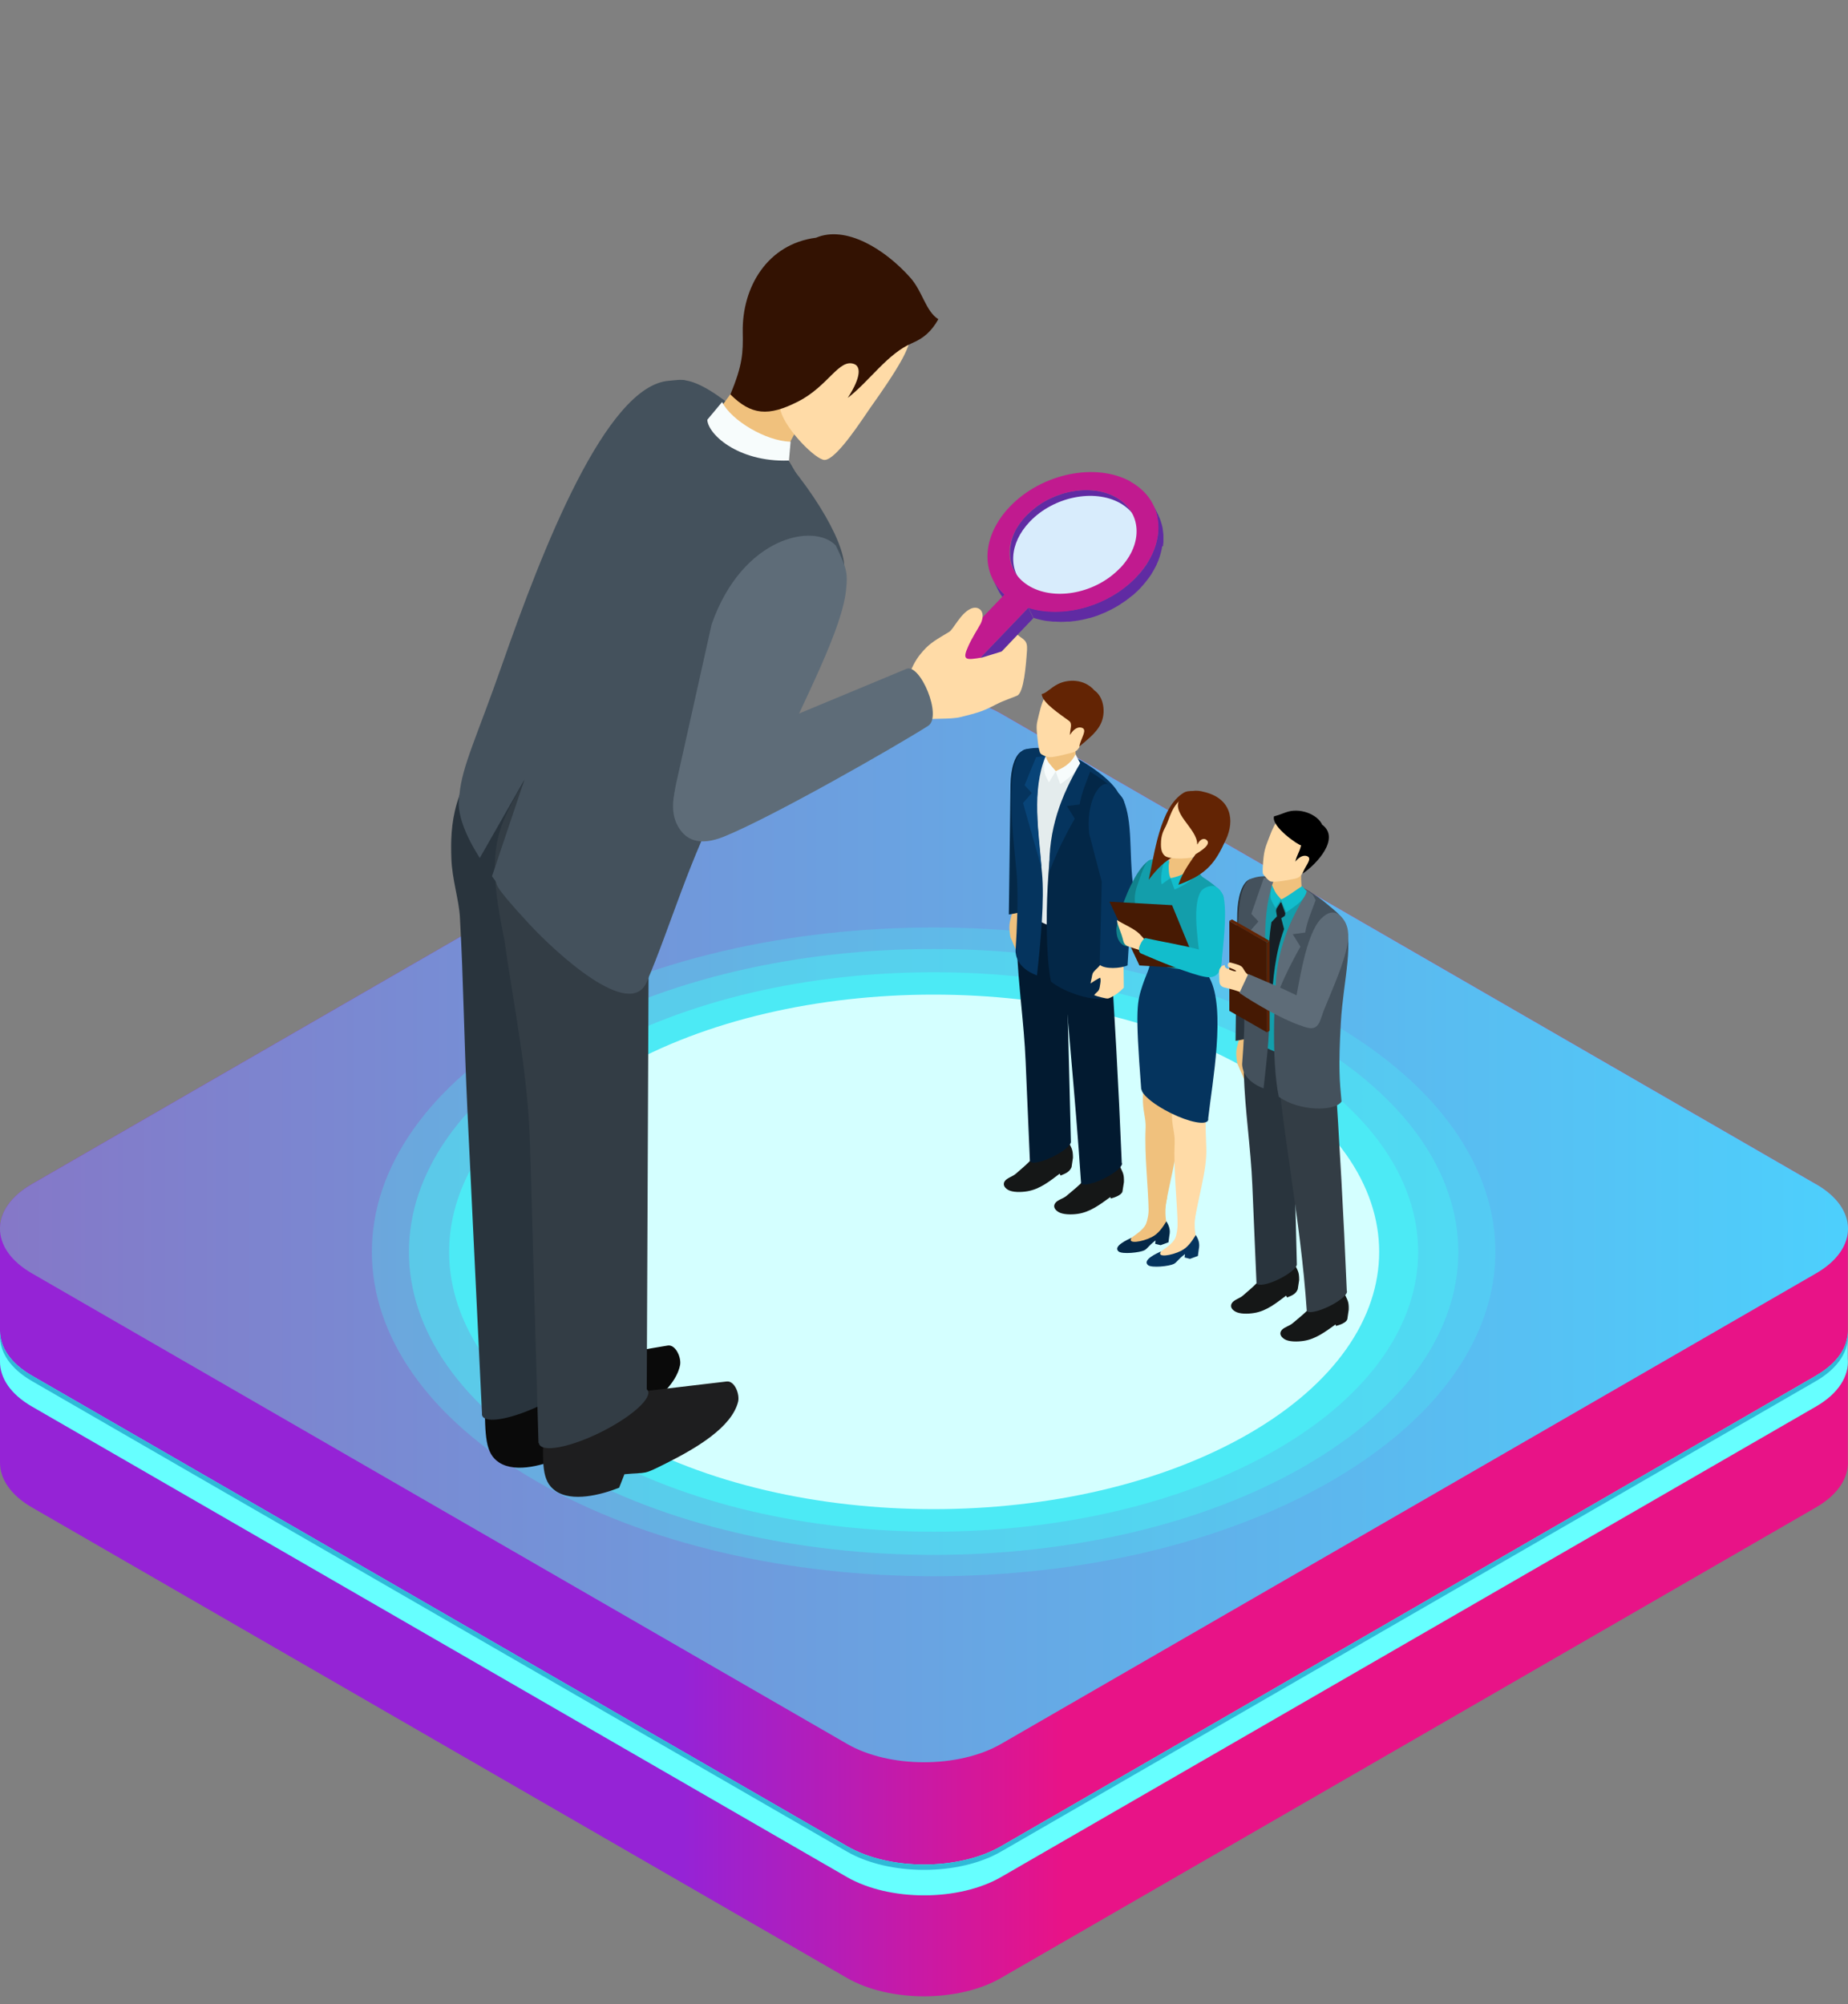<svg xmlns="http://www.w3.org/2000/svg" width="213" height="231" viewBox="0 0 213 231" fill="none"><rect x="0" y="0" width="213" height="231" fill="#808080" stroke="none"/><g clip-path="url(#clip0_406_7185)"><path d="M209.333 136.488L115.402 82.254C110.509 79.436 102.503 79.436 97.622 82.254L3.667 136.488C1.226 137.903 8.50222e-05 139.754 8.50222e-05 141.617V168.558C-0.012 170.432 1.203 172.307 3.667 173.733L97.61 227.968C102.503 230.798 110.509 230.798 115.39 227.968L209.322 173.733C211.927 172.224 213.142 170.22 212.977 168.227V141.617C212.988 139.754 211.774 137.891 209.322 136.488H209.333Z" fill="url(#paint0_linear_406_7185)"></path><path d="M209.333 136.488C214.226 139.306 214.226 143.928 209.333 146.758L115.402 200.992C110.509 203.822 102.503 203.822 97.622 200.992L3.667 146.758C-1.226 143.928 -1.226 139.306 3.667 136.488L97.61 82.254C102.503 79.436 110.509 79.436 115.39 82.254L209.322 136.488H209.333Z" fill="url(#paint1_linear_406_7185)"></path><path d="M209.333 158.547L115.402 212.781C110.509 215.611 102.503 215.611 97.622 212.781L3.667 158.547C1.214 157.132 8.50222e-05 155.269 8.50222e-05 153.406V156.931C-0.012 158.806 1.203 160.681 3.667 162.107L97.61 216.342C102.503 219.16 110.509 219.16 115.39 216.342L209.322 162.107C211.927 160.598 213.142 158.582 212.977 156.601V153.418C212.988 155.281 211.774 157.132 209.322 158.547H209.333Z" fill="#66FFFF"></path><path d="M209.333 158.547L115.402 212.781C110.509 215.611 102.503 215.611 97.622 212.781L3.667 158.547C1.214 157.132 8.50222e-05 155.269 8.50222e-05 153.406V153.996C-0.012 155.87 1.203 157.745 3.667 159.172L97.61 213.406C102.503 216.224 110.509 216.224 115.39 213.406L209.322 159.172C211.927 157.662 213.142 155.646 212.977 153.666V153.406C212.988 155.269 211.774 157.12 209.322 158.535L209.333 158.547Z" fill="#2FBAD7"></path><path opacity="0.3" d="M153.39 117.861C178.679 132.457 178.679 156.132 153.39 170.728C128.1 185.324 87.106 185.324 61.828 170.728C36.538 156.132 36.538 132.457 61.828 117.849C87.106 103.253 128.112 103.253 153.39 117.849V117.861Z" fill="#4CEAF5"></path><path opacity="0.5" d="M150.372 119.606C173.987 133.235 173.987 155.353 150.372 168.983C126.756 182.624 88.462 182.624 64.846 168.983C41.231 155.353 41.231 133.235 64.846 119.606C88.462 105.965 126.756 105.965 150.372 119.606Z" fill="#4CEAF5"></path><path d="M147.095 121.491C168.906 134.083 168.906 154.503 147.095 167.095C125.283 179.687 89.924 179.687 68.124 167.095C46.313 154.503 46.313 134.083 68.124 121.502C89.936 108.911 125.295 108.911 147.095 121.502V121.491Z" fill="#4CEAF5"></path><path d="M143.922 123.32C163.977 134.898 163.977 153.68 143.922 165.258C123.856 176.835 91.338 176.835 71.284 165.258C51.217 153.68 51.217 134.898 71.284 123.32C91.338 111.742 123.867 111.742 143.922 123.32Z" fill="#D4FFFF"></path><path fill-rule="evenodd" clip-rule="evenodd" d="M116.708 104.953C116.678 105.14 116.663 105.241 116.619 105.385C116.336 106.464 116.247 106.694 116.455 107.989L117.66 110.81L118.686 110.651L119.058 106.335C119.058 106.335 118.567 104.896 118.522 104.795C118.478 104.694 118.076 104.32 118.076 104.32L116.723 104.939L116.708 104.953Z" fill="#F0C17D"></path><path fill-rule="evenodd" clip-rule="evenodd" d="M117.794 86.566C116.947 87.013 116.5 88.624 116.471 90.437L116.277 105.401C117.244 105.272 118.598 104.912 119.46 104.567L121.245 88.566L117.794 86.581V86.566Z" fill="#042847"></path><path fill-rule="evenodd" clip-rule="evenodd" d="M124.174 87.431C127.119 89.072 129.276 91.115 129.068 92.194C128.116 92.726 124.502 92.05 121.572 90.41C118.627 88.77 117.02 87 117.972 86.467C118.567 86.165 121.229 85.791 124.174 87.431Z" fill="#05345E"></path><path fill-rule="evenodd" clip-rule="evenodd" d="M120.189 132.054C119.639 132.744 119.208 133.32 118.657 133.867C118.211 134.327 117.661 134.773 117.125 135.248C116.724 135.622 116.01 135.766 115.772 136.197C115.623 136.485 115.683 136.831 116.173 137.133C116.709 137.449 117.705 137.42 118.404 137.305C119.862 137.061 120.992 136.14 122.137 135.277L122.242 135.492C122.97 135.205 123.283 135.018 123.506 134.528L123.669 133.435C123.669 132.442 123.506 132.356 123.075 131.449L121.825 131.823L120.174 132.039L120.189 132.054Z" fill="#151717"></path><path fill-rule="evenodd" clip-rule="evenodd" d="M126.093 134.671C125.528 135.347 125.082 135.909 124.517 136.455C124.056 136.901 123.505 137.333 122.955 137.808C122.553 138.168 121.825 138.297 121.587 138.729C121.423 139.017 121.482 139.362 121.973 139.678C122.494 140.009 123.505 140.009 124.204 139.909C125.662 139.707 126.822 138.801 127.982 137.966C128.012 138.052 128.012 138.052 128.027 138.139C128.517 138.009 129.187 137.765 129.365 137.376L129.544 136.254C129.573 135.261 129.41 135.16 128.993 134.254L127.759 134.527L126.108 134.7L126.093 134.671Z" fill="#151717"></path><path fill-rule="evenodd" clip-rule="evenodd" d="M127.864 107.575C128.489 117.446 128.906 124.611 129.292 134.021C129.471 134.309 128.801 134.985 127.686 135.604C126.779 136.108 125.842 136.439 125.232 136.511C124.815 136.554 124.741 136.511 124.607 136.395C123.878 125.475 123.001 117.733 122.228 106.812L127.864 107.575Z" fill="#021A30"></path><path fill-rule="evenodd" clip-rule="evenodd" d="M117.646 104.944C117.498 106.383 117.17 107.807 117.215 109.246C117.364 113.606 118.033 117.937 118.212 122.297L118.702 133.721C118.702 133.808 118.732 133.88 118.821 133.937C119.223 134.167 120.562 133.779 121.796 133.088C122.837 132.513 123.477 131.894 123.432 131.577L122.926 111.347L122.629 106.239L120.457 105.664L117.646 104.93V104.944Z" fill="#021A30"></path><path fill-rule="evenodd" clip-rule="evenodd" d="M120.531 87.188C118.776 88.468 118.538 93.288 118.092 95.432L117.69 104.612C119.683 106.713 122.822 107.418 125.395 107.49L124.681 88.209L124.279 87.677L121.662 88.9L121.111 88.41L120.531 87.188Z" fill="#E4ECED"></path><path fill-rule="evenodd" clip-rule="evenodd" d="M124.069 84.883C123.906 86.149 123.936 86.811 124.084 88.077L121.898 88.955L120.634 88.71C120.574 87.89 120.53 87.099 120.44 86.278L124.055 84.883H124.069Z" fill="#F0C17D"></path><path fill-rule="evenodd" clip-rule="evenodd" d="M123.966 86.93C123.372 88.153 122.36 88.57 121.661 88.886L122.211 90.383C123.937 89.218 124.16 88.584 124.472 87.922L123.966 86.93Z" fill="#F7FCFC"></path><path fill-rule="evenodd" clip-rule="evenodd" d="M120.532 87.174C120.71 87.836 121.112 88.196 121.692 88.872C121.424 89.304 121.171 89.736 120.904 90.167C120.339 89.175 120.249 88.829 120.413 87.851L120.532 87.16V87.174Z" fill="#F7FCFC"></path><path fill-rule="evenodd" clip-rule="evenodd" d="M120.457 87.19C119.579 86.499 118.36 86.01 117.75 86.6C115.519 88.715 117.11 98.758 117.229 101.405C117.348 103.794 117.229 106.931 117.051 109.607C117.066 110.039 117.185 111.549 119.52 112.427C119.951 108.528 120.397 103.679 120.1 100.614C119.713 96.629 118.865 90.485 120.442 87.175L120.457 87.19Z" fill="#05345E"></path><path fill-rule="evenodd" clip-rule="evenodd" d="M128.621 114.094C128.234 116.123 123.251 114.828 121.14 113.144C120.277 109.159 120.559 98.065 121.883 93.936C122.538 91.892 123.177 90.497 124.575 88.54L124.635 88.41C124.709 88.583 124.545 87.892 124.679 88.079C125.021 88.583 125.884 89.072 126.687 89.619C127.922 90.453 129.201 91.547 129.483 92.209C130.286 94.065 128.1 108.756 128.606 114.094H128.621Z" fill="#032747"></path><path fill-rule="evenodd" clip-rule="evenodd" d="M124.546 87.898C122.3 91.683 120.798 95.611 120.961 100.445C121.779 98.316 122.746 96.33 123.876 94.359L122.969 92.906L124.442 92.719C124.665 91.323 125.185 90.229 125.661 88.92L124.546 87.913V87.898Z" fill="#05345E"></path><path fill-rule="evenodd" clip-rule="evenodd" d="M127.017 110.855C126.779 111.33 126.616 111.445 126.259 111.791C125.902 112.136 125.902 112.294 125.842 112.64C125.813 112.855 125.679 113.287 125.708 113.345C126.08 113.086 126.333 112.927 126.794 112.683C126.913 112.927 126.824 113.302 126.794 113.517C126.69 114.366 126.497 114.194 126.11 114.697C126.318 114.784 126.72 114.913 127.211 115.014C127.597 115.1 127.687 115.143 128.043 114.956C128.549 114.697 128.98 114.409 129.531 113.834L129.501 111.186L127.002 110.855H127.017Z" fill="#FFDBA7"></path><path fill-rule="evenodd" clip-rule="evenodd" d="M127.76 90.394C128.592 91.041 129.277 91.732 129.485 92.207C130.541 94.667 130.154 98.207 130.556 101.703L129.961 111.271C129.158 111.631 127.373 111.732 126.748 111.199L126.986 101.631L125.544 96.106C125.142 92.552 126.659 89.948 127.774 90.394H127.76Z" fill="#05345E"></path><path fill-rule="evenodd" clip-rule="evenodd" d="M120.502 87.141L119.416 87.27L118.093 90.508L118.925 91.4L117.914 92.551L120.056 100.105C119.729 95.831 118.881 91.227 120.517 87.141H120.502Z" fill="#084478"></path><path fill-rule="evenodd" clip-rule="evenodd" d="M119.74 82.385C119.487 83.536 119.383 83.377 119.606 85.363C119.665 85.953 119.799 86.701 119.933 86.845C120.111 87.046 120.617 87.234 120.9 87.262C121.465 87.32 122.789 86.931 123.265 86.831C124.306 86.6 124.321 86.327 124.782 85.305L125.659 83.895L126.135 80.787C124.41 79.78 122.878 79.018 121.911 79.118C120.944 79.219 120.245 80.14 119.74 82.385Z" fill="#FFDBA7"></path><path fill-rule="evenodd" clip-rule="evenodd" d="M126.106 79.55C127.177 80.269 127.4 81.881 127.043 82.989C126.641 84.269 125.511 85.089 124.395 86.053C124.559 85.161 125.213 84.327 124.871 83.981C124.678 83.794 123.979 83.622 123.325 84.715C123.31 84.082 123.667 83.42 123.22 83.089C122.328 82.413 120.097 81.003 120.067 79.996C120.573 79.924 121.108 79.248 121.971 78.83C123.146 78.255 124.961 78.255 126.106 79.535V79.55Z" fill="#632404"></path><path fill-rule="evenodd" clip-rule="evenodd" d="M132.771 99.073C131.522 99.274 129.96 102.512 129.261 104.742C128.874 105.98 128.413 107.433 128.934 107.634C130.748 108.368 131.552 105.721 131.953 104.843L133.827 100.771L132.771 99.059V99.073Z" fill="#11828C"></path><path fill-rule="evenodd" clip-rule="evenodd" d="M137.993 100.728C140.298 102.023 141.563 103.404 140.819 103.821C140.075 104.238 137.591 103.533 135.286 102.253C132.981 100.958 131.717 99.576 132.46 99.159C133.204 98.742 135.688 99.447 137.993 100.728Z" fill="#139EAB"></path><path fill-rule="evenodd" clip-rule="evenodd" d="M131.33 103.078C132.267 103.395 131.984 103.38 132.981 103.423L131.657 107.294C131.077 108.819 130.378 109.28 129.664 109.021C128.965 108.776 128.43 107.798 128.816 106.301L131.315 103.078H131.33Z" fill="#11828C"></path><path fill-rule="evenodd" clip-rule="evenodd" d="M132.803 112.643H132.327L132.401 116.844C132.267 119.276 131.821 124.067 131.732 126.484C131.687 128.038 132.089 128.815 132.044 129.967C131.896 133.262 132.342 136.485 132.401 139.88L133.948 141.319C134.677 136.197 135.807 133.405 135.688 130.47C135.48 125.578 135.688 125.65 136.239 122.6C137.071 117.894 136.476 121.233 136.313 119.362C136.194 117.938 135.911 116.11 134.707 112.484L132.803 112.643Z" fill="#F0C17D"></path><path fill-rule="evenodd" clip-rule="evenodd" d="M136.149 114.35H135.673L135.747 118.551C135.613 120.983 135.167 125.774 135.078 128.192C135.033 129.745 135.435 130.522 135.39 131.674C135.241 134.969 135.687 138.192 135.747 141.587L137.294 143.026C138.023 137.904 139.153 135.112 139.034 132.177C138.826 127.285 139.034 127.357 139.584 124.307C140.417 119.602 139.822 122.94 139.659 121.069C139.54 119.645 139.272 117.817 138.052 114.191L136.149 114.35Z" fill="#FFDBA7"></path><path fill-rule="evenodd" clip-rule="evenodd" d="M137.798 96.745C137.694 97.349 137.129 98.745 137.798 100.284L135.552 101.939L134.481 100.961C134.764 99.651 134.838 98.86 134.571 97.68L137.798 96.731V96.745Z" fill="#F0C17D"></path><path fill-rule="evenodd" clip-rule="evenodd" d="M137.782 99.851C138.318 100.944 138.913 101.534 139.894 102.095C141.724 103.146 140.43 106.369 139.552 108.513C139.047 109.736 138.972 110.671 138.972 111.405C138.972 111.909 138.957 112.311 139.21 112.772C142.81 119.592 134.466 124.858 132.443 119.966C131.863 118.57 130.926 116.355 131.997 113.103C132.369 111.98 132.562 111.175 132.517 110.642C132.473 110.167 132.324 109.578 131.893 108.441C131.268 107.606 131.045 106.685 131.075 105.952C131.075 105.765 131.104 105.578 131.149 105.376C130.688 104.081 130.658 103.175 131.149 101.865C131.432 101.103 131.937 99.319 132.502 99.146C133.514 98.815 134.376 99.621 134.674 99.693C134.6 99.808 134.525 99.923 134.451 100.038C134.51 100.024 134.57 100.009 134.614 99.98C134.57 100.311 134.644 101.045 135.09 101.39C136.429 100.944 136.845 100.786 137.768 99.837L137.782 99.851Z" fill="#139EAB"></path><path fill-rule="evenodd" clip-rule="evenodd" d="M138.974 111.399C138.974 111.903 139.197 112.305 139.435 112.766C141.324 116.349 139.703 124.881 139.257 128.895C139.287 129.068 139.242 129.212 139.078 129.298C138.424 129.672 136.252 129.054 134.23 127.917C132.653 127.039 131.627 126.104 131.567 125.557H131.538C130.809 116.118 131.062 115.485 131.701 113.528C132.073 112.406 132.668 111.255 132.623 110.723C133.412 111.399 137.279 112.262 138.959 111.399H138.974Z" fill="#05345E"></path><path fill-rule="evenodd" clip-rule="evenodd" d="M137.667 99.609C137.146 100.674 135.525 101.106 134.9 101.221L135.376 102.53C136.878 101.883 137.845 101.077 138.113 100.487L137.667 99.609Z" fill="#12BDCC"></path><path fill-rule="evenodd" clip-rule="evenodd" d="M132.403 138.917C132.448 139.867 132.224 140.759 132.091 141.061C131.778 141.809 130.663 142.443 130.068 142.917L129.904 143.45L130.648 143.594L131.6 143.666C132.12 143.335 132.641 142.889 132.983 142.658C134.336 141.795 134.768 141.781 134.47 140.961C134.351 140.644 134.188 139.335 134.545 137.91L132.388 138.917H132.403Z" fill="#F0C17D"></path><path fill-rule="evenodd" clip-rule="evenodd" d="M130.408 142.698C129.918 143.403 131.643 143.158 132.758 142.582C133.532 142.194 133.993 141.475 134.439 140.77C134.722 141.244 134.93 141.719 134.781 142.41L134.677 143.187L133.77 143.518L133.145 143.359L133.19 142.971C132.327 143.618 132.268 143.921 131.896 144.108C131.39 144.367 129.338 144.597 128.921 144.237C128.237 143.633 129.992 142.87 130.408 142.669V142.698Z" fill="#042847"></path><path fill-rule="evenodd" clip-rule="evenodd" d="M135.733 140.52C135.778 141.47 135.614 142.348 135.48 142.65C135.183 143.398 134.052 144.031 133.458 144.506L133.294 145.038L134.038 145.182L134.989 145.254C135.51 144.923 136.031 144.477 136.373 144.247C137.726 143.384 138.157 143.369 137.86 142.549C137.741 142.233 137.548 140.909 137.89 139.484L135.718 140.52H135.733Z" fill="#FFDBA7"></path><path fill-rule="evenodd" clip-rule="evenodd" d="M133.799 144.272C133.308 144.977 135.034 144.732 136.149 144.157C136.922 143.768 137.384 143.049 137.83 142.344C138.112 142.819 138.321 143.293 138.172 143.984L138.068 144.761L137.16 145.092L136.536 144.934L136.58 144.545C135.718 145.193 135.658 145.495 135.286 145.682C134.781 145.941 132.728 146.171 132.312 145.811C131.628 145.207 133.368 144.444 133.799 144.243V144.272Z" fill="#05345E"></path><path fill-rule="evenodd" clip-rule="evenodd" d="M138.35 102.858C137.309 104.786 138.276 109.318 138.395 111.577C139.317 111.879 140.626 112.599 140.759 111.203C140.997 108.829 141.384 105.764 141.101 103.764C140.982 102.858 140.402 102.124 139.718 102.109C139.213 102.109 138.573 102.426 138.35 102.843V102.858Z" fill="#12BDCC"></path><path fill-rule="evenodd" clip-rule="evenodd" d="M135.092 104.329L127.879 103.926L131.329 111.278L138.112 111.681L135.092 104.329Z" fill="#471A03"></path><path fill-rule="evenodd" clip-rule="evenodd" d="M132.074 108.425C131.643 108.008 131.405 107.648 131.033 107.375C130.393 106.9 129.62 106.569 128.728 106.051C128.891 106.928 129.218 107.389 129.456 108.396C129.62 109.101 130.036 109.058 130.988 109.389L131.866 109.691L132.059 108.425H132.074Z" fill="#FFDBA7"></path><path fill-rule="evenodd" clip-rule="evenodd" d="M132.012 108.121C134.079 108.582 136.399 108.941 138.303 109.474C139.136 109.704 139.939 110.049 140.817 110.351C140.802 112.15 140.192 112.812 138.928 112.596C137.336 112.337 133.44 110.74 131.536 109.905C130.837 109.603 131.729 108.135 132.012 108.121Z" fill="#12BDCC"></path><path fill-rule="evenodd" clip-rule="evenodd" d="M134.75 99.231C134.661 99.777 134.691 100.799 134.899 101.202L133.902 101.921C133.694 101.274 133.991 99.892 134.17 99.231H134.735H134.75Z" fill="#12BDCC"></path><path fill-rule="evenodd" clip-rule="evenodd" d="M139.166 91.707C137.976 91.16 137.024 91.002 136.399 91.391C133.648 93.088 133.053 98.556 132.398 101.405C134.615 98.455 135.626 98.873 137.426 97.376C137.931 96.959 138.511 96.412 139.27 95.865L139.151 91.693L139.166 91.707Z" fill="#632404"></path><path fill-rule="evenodd" clip-rule="evenodd" d="M136.741 91.648C134.896 92.871 134.941 94.21 134.227 95.505C133.855 96.195 133.811 96.857 133.811 97.332C133.811 98.023 133.974 98.425 134.301 98.67C134.911 99.145 138.287 99.044 138.882 98.21L141.173 94.987L136.741 91.648Z" fill="#FFDBA7"></path><path fill-rule="evenodd" clip-rule="evenodd" d="M138.019 97.317C138.406 96.554 138.867 96.655 139.03 96.784C139.729 97.288 138.391 98.094 137.796 98.468C137.32 99.187 136.338 100.41 135.818 101.979C139.268 100.741 140.161 99.231 141.306 96.756C142.332 94.554 141.93 91.979 138.703 91.259C138.004 91.058 136.933 91.015 136.175 91.849C134.613 93.576 138.019 95.432 137.989 97.317H138.019Z" fill="#632404"></path><path fill-rule="evenodd" clip-rule="evenodd" d="M130.554 59.302C130.167 58.511 129.513 57.82 128.606 57.302C128.427 57.201 128.249 57.115 128.07 57.043C128.011 57.014 127.951 57 127.892 56.971C127.758 56.913 127.639 56.87 127.505 56.827C127.431 56.798 127.371 56.784 127.297 56.77C127.163 56.726 127.044 56.697 126.91 56.669C126.836 56.654 126.776 56.64 126.702 56.626C126.553 56.597 126.39 56.568 126.241 56.554C126.196 56.554 126.152 56.539 126.092 56.539C125.884 56.511 125.676 56.496 125.468 56.496C125.408 56.496 125.364 56.496 125.319 56.496C125.155 56.496 124.992 56.496 124.828 56.496C124.754 56.496 124.679 56.496 124.605 56.511C124.531 56.511 124.441 56.511 124.367 56.525C124.293 56.525 124.218 56.539 124.144 56.554C124.084 56.554 124.04 56.554 123.98 56.568C123.787 56.597 123.594 56.626 123.385 56.669C123.385 56.669 123.385 56.669 123.371 56.669C123.118 56.726 122.88 56.784 122.627 56.856C122.508 56.885 122.404 56.928 122.285 56.971C122.166 57.014 122.062 57.043 121.943 57.086C121.734 57.158 121.511 57.244 121.303 57.345C121.273 57.359 121.244 57.374 121.199 57.388C121.035 57.46 120.872 57.547 120.708 57.618C120.708 57.618 120.679 57.633 120.664 57.647C120.589 57.69 120.53 57.733 120.455 57.762C120.351 57.82 120.232 57.877 120.128 57.949C120.113 57.949 120.084 57.978 120.069 57.992C119.979 58.05 119.89 58.108 119.816 58.165C119.727 58.223 119.652 58.28 119.563 58.338C119.533 58.352 119.518 58.381 119.489 58.395C119.385 58.467 119.28 58.554 119.176 58.64C119.102 58.697 119.028 58.741 118.968 58.798C118.953 58.813 118.923 58.841 118.909 58.856C118.745 59 118.596 59.144 118.448 59.288C118.403 59.331 118.373 59.359 118.329 59.388C118.329 59.388 118.299 59.417 118.284 59.431C118.15 59.561 118.031 59.705 117.912 59.849C117.867 59.892 117.838 59.935 117.808 59.992C117.734 60.093 117.659 60.18 117.585 60.28C117.585 60.295 117.555 60.324 117.54 60.338C117.525 60.367 117.511 60.395 117.481 60.424C117.406 60.539 117.332 60.64 117.258 60.755C117.228 60.798 117.198 60.856 117.168 60.899C117.079 61.043 117.005 61.187 116.945 61.331C116.945 61.331 116.945 61.359 116.93 61.374C116.856 61.532 116.797 61.69 116.737 61.849C116.722 61.892 116.707 61.935 116.693 61.992C116.648 62.108 116.618 62.223 116.588 62.338C116.588 62.367 116.574 62.395 116.559 62.424C116.559 62.453 116.559 62.467 116.559 62.496C116.529 62.626 116.499 62.755 116.484 62.885C116.484 62.913 116.484 62.942 116.469 62.971C116.44 63.129 116.425 63.288 116.425 63.446V63.475C116.425 63.547 116.425 63.618 116.425 63.676C116.425 63.719 116.425 63.762 116.425 63.806C116.425 63.921 116.425 64.05 116.44 64.165C116.44 64.28 116.469 64.395 116.484 64.51C116.484 64.539 116.484 64.582 116.499 64.611C116.499 64.654 116.514 64.698 116.529 64.741C116.529 64.755 116.529 64.784 116.544 64.798C116.574 64.942 116.618 65.072 116.663 65.201C116.663 65.201 116.663 65.23 116.663 65.244C116.707 65.359 116.767 65.489 116.812 65.604L117.406 66.813C117.347 66.698 117.302 66.568 117.258 66.453C117.258 66.439 117.258 66.424 117.243 66.395C117.198 66.266 117.154 66.122 117.124 65.993C117.109 65.921 117.094 65.863 117.079 65.791C117.079 65.762 117.079 65.719 117.064 65.69C117.049 65.575 117.02 65.46 117.02 65.345C117.02 65.23 117.005 65.115 117.005 64.985C117.005 64.942 117.005 64.899 117.005 64.856C117.005 64.769 117.005 64.698 117.005 64.611C117.005 64.453 117.035 64.295 117.049 64.136C117.049 64.108 117.049 64.079 117.064 64.05C117.079 63.921 117.109 63.791 117.139 63.662C117.139 63.604 117.168 63.561 117.183 63.503C117.213 63.388 117.258 63.273 117.287 63.158C117.302 63.115 117.317 63.072 117.332 63.014C117.392 62.856 117.451 62.698 117.525 62.539C117.525 62.539 117.525 62.511 117.54 62.496C117.615 62.352 117.689 62.208 117.763 62.065C117.793 62.021 117.823 61.964 117.853 61.921C117.927 61.806 117.986 61.705 118.076 61.59C118.105 61.532 118.15 61.489 118.18 61.446C118.254 61.345 118.329 61.259 118.403 61.158C118.433 61.115 118.477 61.072 118.507 61.014C118.626 60.87 118.745 60.741 118.879 60.597C118.923 60.554 118.983 60.496 119.028 60.453C119.176 60.309 119.325 60.165 119.489 60.021C119.578 59.949 119.667 59.877 119.756 59.806C119.86 59.719 119.95 59.647 120.069 59.561C120.173 59.489 120.292 59.403 120.396 59.331C120.485 59.273 120.56 59.215 120.649 59.158C120.783 59.072 120.916 59 121.05 58.928C121.125 58.885 121.184 58.841 121.259 58.813C121.437 58.726 121.601 58.64 121.779 58.554C121.809 58.539 121.839 58.525 121.883 58.511C122.106 58.41 122.315 58.323 122.538 58.252C122.657 58.208 122.761 58.18 122.88 58.136C122.999 58.093 123.118 58.05 123.237 58.021C123.49 57.949 123.727 57.892 123.98 57.834C124.189 57.791 124.397 57.762 124.59 57.733C124.65 57.733 124.694 57.733 124.754 57.719C124.902 57.705 125.066 57.69 125.215 57.676C125.289 57.676 125.363 57.676 125.438 57.676C125.601 57.676 125.765 57.676 125.929 57.676C125.973 57.676 126.033 57.676 126.077 57.676C126.286 57.676 126.494 57.69 126.702 57.719C126.747 57.719 126.791 57.719 126.851 57.733C127.014 57.748 127.163 57.777 127.312 57.806C127.386 57.806 127.446 57.834 127.52 57.849C127.654 57.877 127.788 57.906 127.907 57.949C127.981 57.964 128.041 57.992 128.115 58.007C128.249 58.05 128.383 58.093 128.502 58.151C128.561 58.18 128.621 58.194 128.68 58.223C128.859 58.309 129.037 58.381 129.216 58.482C130.123 58.985 130.777 59.676 131.164 60.482L130.569 59.288L130.554 59.302Z" fill="#602BA3"></path><path fill-rule="evenodd" clip-rule="evenodd" d="M129.082 57.975C126.078 56.306 121.438 57.255 118.701 60.118C116.277 62.651 116.172 65.802 118.24 67.672L120.277 68.809C123.222 69.759 127.134 68.709 129.558 66.191C132.295 63.327 132.087 59.658 129.082 57.975Z" fill="#D8ECFC"></path><path fill-rule="evenodd" clip-rule="evenodd" d="M116.367 69.719L115.772 68.525C115.623 68.396 115.489 68.252 115.355 68.108C114.968 67.676 114.641 67.216 114.403 66.727L114.998 67.921C115.236 68.41 115.563 68.885 115.95 69.302C116.084 69.446 116.218 69.576 116.367 69.719Z" fill="#602BA3"></path><path fill-rule="evenodd" clip-rule="evenodd" d="M134.05 62.968C134.05 62.968 134.05 62.911 134.05 62.882C134.065 62.738 134.08 62.609 134.095 62.479C134.095 62.45 134.095 62.407 134.095 62.379C134.095 62.35 134.095 62.335 134.095 62.306C134.095 62.22 134.095 62.12 134.095 62.033C134.095 61.976 134.095 61.918 134.095 61.861C134.095 61.702 134.095 61.53 134.065 61.371C134.05 61.213 134.02 61.055 134.005 60.897C134.005 60.853 133.99 60.81 133.976 60.753C133.976 60.695 133.946 60.638 133.931 60.566C133.931 60.508 133.901 60.465 133.886 60.407C133.886 60.364 133.871 60.335 133.857 60.292C133.812 60.148 133.767 60.019 133.723 59.875C133.663 59.717 133.589 59.544 133.514 59.386L132.92 58.191C132.994 58.35 133.068 58.508 133.128 58.681C133.187 58.825 133.232 58.968 133.262 59.112C133.262 59.155 133.277 59.184 133.291 59.227C133.321 59.343 133.351 59.458 133.366 59.558C133.366 59.602 133.381 59.645 133.396 59.702C133.425 59.861 133.44 60.004 133.455 60.163C133.47 60.335 133.485 60.494 133.485 60.652C133.485 60.709 133.485 60.767 133.485 60.81C133.485 60.925 133.485 61.04 133.485 61.156C133.485 61.184 133.485 61.227 133.485 61.256C133.485 61.386 133.455 61.53 133.44 61.659C133.44 61.688 133.44 61.717 133.44 61.745C133.41 61.904 133.381 62.062 133.351 62.22C133.351 62.249 133.336 62.292 133.321 62.335C133.291 62.479 133.247 62.623 133.202 62.767C133.202 62.796 133.202 62.81 133.187 62.839C133.143 62.997 133.083 63.156 133.024 63.314C133.024 63.357 132.994 63.386 132.979 63.429C132.92 63.587 132.86 63.731 132.786 63.875C132.786 63.875 132.786 63.904 132.771 63.904C132.696 64.062 132.607 64.22 132.533 64.379C132.518 64.422 132.488 64.45 132.473 64.494C132.384 64.652 132.295 64.81 132.191 64.968C132.191 64.968 132.191 64.968 132.191 64.983C132.102 65.112 132.012 65.256 131.908 65.386C131.819 65.515 131.715 65.645 131.611 65.774C131.566 65.832 131.522 65.904 131.462 65.961C131.298 66.148 131.135 66.335 130.956 66.522C130.778 66.71 130.584 66.897 130.376 67.084C130.332 67.127 130.287 67.17 130.242 67.213C130.123 67.314 130.004 67.415 129.871 67.515C129.722 67.63 129.573 67.76 129.41 67.875C129.305 67.947 129.201 68.033 129.097 68.105C128.963 68.206 128.829 68.292 128.681 68.379C128.562 68.451 128.443 68.522 128.324 68.594C128.19 68.681 128.056 68.753 127.922 68.825C127.803 68.897 127.669 68.969 127.55 69.026C127.417 69.098 127.268 69.156 127.134 69.228C127 69.285 126.881 69.343 126.747 69.4C126.599 69.472 126.435 69.53 126.286 69.587C126.152 69.645 126.004 69.702 125.87 69.746C125.825 69.76 125.781 69.774 125.736 69.789C125.498 69.875 125.26 69.947 125.022 70.019C124.977 70.019 124.933 70.048 124.888 70.048C124.665 70.105 124.457 70.163 124.234 70.206C124.189 70.206 124.144 70.22 124.1 70.235C123.847 70.292 123.594 70.335 123.341 70.364C123.297 70.364 123.237 70.364 123.193 70.379C122.984 70.407 122.776 70.436 122.568 70.451C122.508 70.451 122.449 70.451 122.389 70.451C122.151 70.465 121.928 70.479 121.705 70.479C121.69 70.479 121.676 70.479 121.661 70.479C121.423 70.479 121.185 70.479 120.932 70.451C120.872 70.451 120.813 70.451 120.753 70.451C120.515 70.436 120.292 70.407 120.069 70.379C120.069 70.379 120.054 70.379 120.039 70.379C119.802 70.35 119.578 70.307 119.355 70.249C119.296 70.249 119.236 70.22 119.192 70.206C118.969 70.148 118.746 70.091 118.522 70.019L119.117 71.213C119.34 71.285 119.564 71.343 119.787 71.4C119.846 71.4 119.906 71.429 119.95 71.443C120.173 71.487 120.411 71.544 120.634 71.573C120.634 71.573 120.649 71.573 120.664 71.573C120.887 71.602 121.125 71.63 121.348 71.645C121.408 71.645 121.467 71.645 121.527 71.645C121.765 71.645 122.003 71.674 122.241 71.674C122.256 71.674 122.27 71.674 122.285 71.674C122.508 71.674 122.746 71.674 122.969 71.645C123.029 71.645 123.088 71.645 123.148 71.645C123.207 71.645 123.252 71.645 123.312 71.645C123.46 71.63 123.624 71.602 123.773 71.587C123.817 71.587 123.877 71.587 123.921 71.573C124.159 71.544 124.382 71.501 124.606 71.458C124.635 71.458 124.65 71.458 124.68 71.443C124.725 71.443 124.769 71.429 124.814 71.415C125.037 71.371 125.245 71.314 125.468 71.256C125.513 71.256 125.557 71.228 125.602 71.228C125.632 71.228 125.647 71.228 125.676 71.213C125.899 71.156 126.108 71.084 126.316 71.012C126.361 70.997 126.405 70.983 126.45 70.969C126.494 70.954 126.554 70.94 126.599 70.911C126.688 70.882 126.777 70.839 126.866 70.796C127.015 70.738 127.179 70.681 127.327 70.609C127.372 70.594 127.417 70.58 127.446 70.566C127.536 70.522 127.61 70.479 127.699 70.436C127.833 70.364 127.982 70.307 128.116 70.235C128.16 70.206 128.205 70.192 128.249 70.163C128.324 70.12 128.413 70.076 128.487 70.033C128.621 69.961 128.755 69.889 128.889 69.803C128.934 69.774 128.978 69.746 129.023 69.717C129.097 69.674 129.157 69.616 129.231 69.573C129.365 69.487 129.514 69.4 129.648 69.299C129.692 69.271 129.752 69.228 129.796 69.199C129.856 69.156 129.9 69.112 129.96 69.069C130.109 68.954 130.272 68.839 130.421 68.71C130.48 68.666 130.54 68.623 130.599 68.58C130.659 68.522 130.733 68.465 130.793 68.407C130.837 68.364 130.882 68.321 130.927 68.278C131.105 68.12 131.284 67.947 131.447 67.774C131.462 67.76 131.477 67.745 131.492 67.717C131.67 67.53 131.834 67.343 131.983 67.156C132.027 67.098 132.087 67.026 132.131 66.969C132.235 66.839 132.34 66.71 132.429 66.58C132.444 66.551 132.473 66.522 132.488 66.494C132.563 66.393 132.637 66.278 132.711 66.177C132.711 66.177 132.711 66.177 132.711 66.163C132.815 66.004 132.905 65.846 132.994 65.688C133.009 65.645 133.039 65.616 133.053 65.573C133.143 65.415 133.217 65.256 133.306 65.098V65.069C133.381 64.925 133.44 64.767 133.5 64.623C133.5 64.58 133.529 64.551 133.544 64.508C133.604 64.35 133.663 64.192 133.708 64.033C133.708 64.004 133.708 63.99 133.723 63.961C133.752 63.875 133.782 63.789 133.797 63.702C133.812 63.645 133.827 63.587 133.842 63.53C133.842 63.486 133.857 63.458 133.871 63.414C133.901 63.256 133.931 63.098 133.961 62.94L134.05 62.968Z" fill="#602BA3"></path><path fill-rule="evenodd" clip-rule="evenodd" d="M118.522 70.043L110.074 78.863L110.654 80.072L119.102 71.252L118.522 70.043Z" fill="#602BA3"></path><path fill-rule="evenodd" clip-rule="evenodd" d="M110.077 78.865C110.077 78.865 109.943 78.994 109.854 79.052C109.854 79.052 109.839 79.052 109.824 79.066C109.749 79.124 109.66 79.181 109.586 79.224C109.497 79.267 109.407 79.311 109.318 79.339C109.229 79.368 109.14 79.397 109.05 79.411C108.961 79.426 108.887 79.44 108.798 79.44C108.768 79.44 108.738 79.44 108.708 79.44C108.649 79.44 108.589 79.44 108.53 79.44C108.5 79.44 108.47 79.44 108.441 79.44C108.381 79.44 108.322 79.426 108.262 79.411C108.232 79.411 108.203 79.411 108.188 79.397C108.113 79.368 108.024 79.339 107.965 79.296L107.474 79.023C107.281 78.922 107.147 78.778 107.072 78.606L107.667 79.8C107.742 79.972 107.89 80.116 108.069 80.217L108.56 80.49C108.56 80.49 108.708 80.562 108.783 80.591C108.812 80.591 108.842 80.591 108.857 80.606C108.917 80.62 108.976 80.634 109.036 80.634C109.065 80.634 109.095 80.634 109.125 80.634C109.184 80.634 109.244 80.634 109.303 80.634C109.333 80.634 109.363 80.634 109.392 80.634C109.407 80.634 109.422 80.634 109.437 80.634C109.511 80.634 109.571 80.62 109.645 80.606C109.69 80.606 109.735 80.577 109.794 80.577C109.839 80.577 109.883 80.548 109.928 80.534C109.973 80.519 110.017 80.505 110.062 80.476C110.106 80.462 110.151 80.433 110.181 80.418C110.211 80.404 110.24 80.39 110.285 80.361C110.329 80.332 110.359 80.303 110.404 80.275C110.404 80.275 110.404 80.275 110.419 80.26C110.419 80.26 110.434 80.26 110.448 80.246C110.478 80.231 110.493 80.203 110.523 80.188C110.567 80.145 110.612 80.102 110.657 80.059L110.062 78.85L110.077 78.865Z" fill="#09929C"></path><path fill-rule="evenodd" clip-rule="evenodd" d="M129.082 65.487C126.361 68.336 121.735 69.285 118.746 67.616C115.756 65.947 115.548 62.292 118.285 59.444C121.006 56.595 125.632 55.645 128.621 57.314C131.596 58.983 131.819 62.638 129.097 65.487H129.082ZM130.332 55.515C126.316 53.271 120.069 54.551 116.396 58.393C113.153 61.789 112.99 66.019 115.771 68.523L107.323 77.343C106.758 77.933 106.803 78.695 107.412 79.055L107.903 79.329C108.528 79.674 109.495 79.472 110.06 78.882L118.508 70.062C122.464 71.329 127.699 69.933 130.942 66.537C134.615 62.695 134.333 57.774 130.317 55.53L130.332 55.515Z" fill="#C11A8F"></path><path fill-rule="evenodd" clip-rule="evenodd" d="M100.988 79.114L104.93 77.416C105.42 76.208 105.896 75.589 106.447 74.97C107.25 74.078 107.949 73.704 109.406 72.826C109.897 72.524 110.686 70.74 111.846 70.179C112.738 69.733 113.69 70.409 113.05 71.848C112.589 72.683 112.039 73.517 111.622 74.438C110.849 76.136 111.28 76.107 113.229 75.776L115.475 75.085L117.289 73.172C117.958 73.733 118.449 73.776 118.375 74.913C118.256 76.711 118.003 79.805 117.259 80.165C116.679 80.438 115.802 80.683 114.79 81.201C113.244 82.006 112.797 82.121 110.76 82.639C109.451 82.97 107.369 82.711 106.06 83.042L102.669 84.409L101.137 79.416L101.241 79.359L101.003 79.129L100.988 79.114Z" fill="#FFDBA7"></path><path fill-rule="evenodd" clip-rule="evenodd" d="M60.429 158.091L55.863 161.458C55.923 165.515 55.908 167.515 57.529 168.566C59.507 169.846 62.854 168.81 64.862 167.918L65.412 166.35C67.345 166.091 66.914 166.652 69.011 165.53C72.521 163.645 77.697 160.724 78.381 157.357C78.56 156.494 77.875 154.94 76.968 155.084L66.78 156.796L60.414 158.091H60.429Z" fill="#0A0A0A"></path><path fill-rule="evenodd" clip-rule="evenodd" d="M57.276 84.927C52.086 90.525 51.892 95.143 52.026 98.942C52.1 101.316 52.889 103.676 53.008 105.69C53.439 113.46 53.454 119.1 53.885 128.223L55.551 162.856C55.521 163.13 55.611 163.331 55.848 163.46C56.919 164.065 60.474 163.058 63.791 161.201C65.159 160.439 66.275 159.647 67.033 158.942C67.435 158.683 67.836 158.424 68.253 158.137L66.275 99.345L65.501 83.402L57.276 84.913V84.927Z" fill="#29343D"></path><path fill-rule="evenodd" clip-rule="evenodd" d="M92.049 54.891C96.942 61.293 98.742 66.732 96.094 67.034C93.432 67.337 87.319 62.373 82.426 55.97C77.532 49.567 75.718 44.128 78.38 43.826C81.043 43.523 87.155 48.473 92.049 54.891Z" fill="#44515C"></path><path fill-rule="evenodd" clip-rule="evenodd" d="M67.346 161.458L62.647 164.637C62.528 168.695 62.423 170.695 64 171.817C65.918 173.184 69.31 172.278 71.362 171.472L71.972 169.918C74.738 169.659 73.98 170.062 76.791 168.652C80.197 166.94 84.331 164.537 85.075 161.558C85.283 160.695 84.673 159.127 83.766 159.227L73.757 160.407L67.332 161.443L67.346 161.458Z" fill="#1E1E1F"></path><path fill-rule="evenodd" clip-rule="evenodd" d="M87.141 37.777C84.88 45.015 85.638 43.633 80.805 49.835L88.167 57.921C91.781 47.835 93.298 47.331 100.318 39.231L87.156 37.777H87.141Z" fill="#F0C17D"></path><path fill-rule="evenodd" clip-rule="evenodd" d="M105.301 35.774C105.301 37.774 105.108 39.313 103.993 41.371C103.1 43.026 101.494 45.342 100.393 46.882C99.486 48.162 96.437 52.997 95.039 53.011C94.043 53.011 90.622 49.587 89.982 47.385C89.506 45.788 91.96 43.313 91.812 42.436L99.992 33.688L105.301 35.788V35.774Z" fill="#FFDBA7"></path><path fill-rule="evenodd" clip-rule="evenodd" d="M94.055 27.4C88.448 28.119 85.518 33.098 85.608 38.278C85.652 40.608 85.608 42.062 84.18 45.458C86.589 47.846 88.537 48.047 92.018 46.263C95.483 44.493 96.703 41.285 98.458 41.961C99.172 42.234 99.32 43.371 97.714 45.86C100.213 43.932 102.325 40.724 105.136 39.544C106.459 38.983 107.352 38.206 108.155 36.795C106.668 35.846 106.355 33.601 104.898 31.975C101.953 28.68 97.476 25.947 94.055 27.4Z" fill="#331202"></path><path fill-rule="evenodd" clip-rule="evenodd" d="M62.394 86.754C57.59 95.042 55.627 96.265 58.125 108.279C59.315 116.653 60.862 123.704 61.1 132.164L62.066 166.337L62.111 166.308C62.126 166.496 62.23 166.639 62.423 166.74C63.494 167.344 67.064 166.337 70.366 164.481C73.534 162.711 75.333 160.812 74.545 160.121L74.798 102.078L73.073 89.833L62.409 86.768L62.394 86.754Z" fill="#333D45"></path><path fill-rule="evenodd" clip-rule="evenodd" d="M83.229 46.335C84.27 48.45 88.285 50.853 91.126 50.91L90.903 53.443C87.259 55.529 79.614 52.076 81.488 48.421L83.243 46.32L83.229 46.335Z" fill="#F7FCFC"></path><path fill-rule="evenodd" clip-rule="evenodd" d="M81.533 48.159C80.164 46.677 80.67 44.476 78.989 43.857C78.558 43.699 77.844 43.828 77.115 43.886C69.828 44.418 62.465 63.454 57.855 76.649C54.954 84.951 53.259 88.289 52.962 91.541C52.5 93.728 53.765 96.462 55.297 98.894L60.457 89.843L56.709 100.994C56.843 101.167 56.962 101.34 57.081 101.512C57.483 102.059 56.382 101.512 60.948 106.448C64.042 109.8 72.609 117.685 74.542 113.181C77.249 106.879 79.495 98.85 83.451 91.498C89.252 80.706 96.748 71.311 96.807 68.447C96.837 66.534 96.971 63.224 94.874 59.944C93.044 57.08 92.598 55.915 90.903 53.08C84.998 53.296 81.369 49.915 81.518 48.174L81.533 48.159Z" fill="#44515C"></path><path fill-rule="evenodd" clip-rule="evenodd" d="M86.488 84.575L104.44 77.107C106.031 76.345 108.664 82.589 106.968 83.668C103.116 86.115 89.031 94.158 83.469 96.417C80.673 97.553 78.918 96.92 77.981 94.92C77.386 93.669 77.445 91.798 78.129 90.258C79.349 87.525 83.32 85.971 86.488 84.575Z" fill="#5E6C78"></path><path fill-rule="evenodd" clip-rule="evenodd" d="M96.334 62.879C97.717 65.685 97.672 66.261 97.538 67.786C97.152 72.448 92.705 80.577 89.685 87.57C86.8 93.153 86.562 97.139 80.538 95.139C77.623 94.333 77.326 93.052 77.951 90.218L82.026 71.944C85.61 61.757 93.894 60.261 96.319 62.865L96.334 62.879Z" fill="#5E6C78"></path><path fill-rule="evenodd" clip-rule="evenodd" d="M142.853 119.538C142.824 119.711 142.809 119.811 142.764 119.97C142.482 121.02 142.392 121.25 142.601 122.531L143.79 125.293L144.787 125.149L145.144 120.905C145.144 120.905 144.653 119.495 144.623 119.394C144.579 119.293 144.192 118.934 144.192 118.934L142.853 119.552V119.538Z" fill="#F0C17D"></path><path fill-rule="evenodd" clip-rule="evenodd" d="M144.074 101.332C143.122 101.677 142.646 103.476 142.602 105.26L142.408 119.965C143.36 119.836 144.684 119.476 145.546 119.145L147.301 103.418L144.074 101.346V101.332Z" fill="#29343D"></path><path fill-rule="evenodd" clip-rule="evenodd" d="M146.291 146.165C145.756 146.842 145.325 147.403 144.789 147.95C144.358 148.396 143.807 148.842 143.287 149.302C142.9 149.662 142.186 149.806 141.963 150.237C141.815 150.525 141.874 150.87 142.365 151.158C142.885 151.475 143.882 151.446 144.566 151.331C145.994 151.101 147.109 150.18 148.24 149.331L148.344 149.547C149.058 149.273 149.37 149.086 149.578 148.597L149.742 147.532C149.742 146.554 149.578 146.468 149.162 145.59L147.927 145.964L146.306 146.165H146.291Z" fill="#151717"></path><path fill-rule="evenodd" clip-rule="evenodd" d="M143.778 119.52C143.644 120.93 143.317 122.34 143.362 123.75C143.495 128.038 144.165 132.297 144.343 136.584L144.819 147.808C144.819 147.894 144.849 147.966 144.938 148.023C145.34 148.239 146.649 147.879 147.868 147.189C148.879 146.628 149.519 146.009 149.474 145.707L148.984 125.822L148.701 120.8L146.559 120.239L143.793 119.52H143.778Z" fill="#29343D"></path><path fill-rule="evenodd" clip-rule="evenodd" d="M150.32 102.379C153.339 104.063 156.046 106.941 155.064 107.487C154.083 108.034 150.84 107.113 147.806 105.43C144.787 103.746 143.106 101.905 144.088 101.358C145.07 100.811 147.301 100.696 150.32 102.379Z" fill="#44515C"></path><path fill-rule="evenodd" clip-rule="evenodd" d="M150.082 99.734C149.919 100.986 149.948 101.634 150.097 102.871L147.955 103.734L147.643 103.662L146.706 103.504C146.647 102.698 146.602 101.921 146.513 101.116L150.067 99.734H150.082Z" fill="#F0C17D"></path><path fill-rule="evenodd" clip-rule="evenodd" d="M152.091 149.417C151.54 150.079 151.094 150.64 150.544 151.173C150.098 151.604 149.547 152.036 149.012 152.496C148.61 152.856 147.896 152.986 147.658 153.403C147.495 153.691 147.554 154.022 148.03 154.338C148.536 154.669 149.532 154.655 150.217 154.554C151.659 154.353 152.79 153.46 153.935 152.655C153.965 152.741 153.965 152.741 153.979 152.827C154.47 152.698 155.125 152.468 155.288 152.065L155.452 150.957C155.482 149.978 155.318 149.892 154.916 149L153.712 149.259L152.076 149.432L152.091 149.417Z" fill="#151717"></path><path fill-rule="evenodd" clip-rule="evenodd" d="M153.817 122.786C154.426 132.484 154.843 139.52 155.23 148.771C155.393 149.059 154.754 149.707 153.653 150.325C152.761 150.815 151.839 151.146 151.244 151.217C150.842 151.261 150.768 151.217 150.619 151.102C149.905 140.368 147.719 130.57 146.945 119.836L153.817 122.786Z" fill="#333D45"></path><path fill-rule="evenodd" clip-rule="evenodd" d="M146.604 102.062C144.879 103.329 144.641 108.063 144.21 110.178L143.823 119.199C145.786 121.271 148.865 121.962 151.394 122.034L150.695 103.084L150.293 102.552L147.72 103.746L147.185 103.271L146.619 102.077L146.604 102.062Z" fill="#139EAB"></path><path fill-rule="evenodd" clip-rule="evenodd" d="M146.543 102.065C145.68 101.388 144.49 100.913 143.881 101.475C141.679 103.547 143.241 113.432 143.375 116.036C143.494 118.381 143.345 120.05 143.167 122.669C143.182 123.101 143.345 124.568 145.636 125.446C146.052 121.604 146.498 118.281 146.201 115.259C145.814 111.345 144.996 105.316 146.543 102.05V102.065Z" fill="#44515C"></path><path fill-rule="evenodd" clip-rule="evenodd" d="M154.635 126.94C153.936 128.12 149.742 128.12 147.392 126.408C146.545 122.494 146.634 112.753 147.943 108.695C148.582 106.695 148.969 105.645 150.352 103.717L150.649 103.012C150.887 103.069 153.713 104.407 154.725 105.889C156.242 108.12 154.814 113.055 154.546 117.846C154.249 123.127 154.412 124.667 154.621 126.926L154.635 126.94Z" fill="#44515C"></path><path fill-rule="evenodd" clip-rule="evenodd" d="M150.543 102.983C148.327 106.709 146.869 110.335 147.033 115.098C147.836 112.997 148.788 111.055 149.889 109.112L148.996 107.673L150.439 107.486C150.662 106.119 151.183 105.04 151.644 103.745L151.302 103.098L150.082 102.234L150.513 102.968L150.543 102.983Z" fill="#5E6C78"></path><path fill-rule="evenodd" clip-rule="evenodd" d="M146.902 101.188H145.668L144.225 105.331L145.043 106.209L144.047 107.346L146.159 114.77C145.832 110.569 145.311 105.216 146.917 101.202L146.902 101.188Z" fill="#5E6C78"></path><path fill-rule="evenodd" clip-rule="evenodd" d="M141.324 111.691C141.518 111.59 142.127 111.648 142.217 111.806L142.321 111.979L142.484 112.525H141.86C141.86 112.525 141.413 112.396 141.399 112.338C141.384 112.237 141.339 111.835 141.324 111.691Z" fill="#F0C17D"></path><path fill-rule="evenodd" clip-rule="evenodd" d="M150.085 102.129C149.46 102.517 148.345 103.366 147.646 103.683L148.255 105.151C149.966 103.999 150.323 103.597 150.62 102.733L150.07 102.129H150.085Z" fill="#12BDCC"></path><path fill-rule="evenodd" clip-rule="evenodd" d="M146.604 101.977C146.782 102.638 147.08 102.998 147.66 103.66C147.407 104.092 147.273 104.221 147.02 104.653C146.47 103.674 146.351 103.617 146.485 102.653L146.604 101.977Z" fill="#12BDCC"></path><path fill-rule="evenodd" clip-rule="evenodd" d="M147.689 104.033L148.15 105.284L148.091 105.558L147.674 105.831L148.002 107.083C146.975 109.932 146.708 112.752 146.544 115.99C146.157 113.026 146.038 109.428 146.544 106.292L147.184 105.615L147.08 104.982L147.124 104.752L147.6 104.004L147.689 104.033Z" fill="#171E24"></path><path fill-rule="evenodd" clip-rule="evenodd" d="M146.334 108.445L146.021 108.618V118.978L146.334 118.805V108.445Z" fill="#5C2205"></path><path fill-rule="evenodd" clip-rule="evenodd" d="M146.334 108.447L142.006 105.973L141.679 106.145L146.007 108.62L146.334 108.447Z" fill="#632404"></path><path fill-rule="evenodd" clip-rule="evenodd" d="M146.021 108.623L141.693 106.148V116.508L146.021 118.983V108.623Z" fill="#451903"></path><path fill-rule="evenodd" clip-rule="evenodd" d="M144.119 112.567C143.747 112.265 143.569 112.136 143.376 111.776C143.197 111.416 143.063 111.359 142.795 111.229C142.662 111.172 142.111 111.013 141.829 110.941C141.502 110.869 141.427 111.315 141.606 111.474C141.725 111.574 142.453 111.762 142.483 111.949C142.26 111.977 141.992 111.862 141.799 111.79C141.159 111.56 141.174 111.445 141.159 111.229C140.877 111.315 140.862 111.287 140.684 111.517C140.609 111.618 140.579 111.69 140.55 111.762C140.475 111.905 140.55 112.999 140.55 113.186C140.594 113.474 140.728 113.718 141.13 113.819C141.799 113.977 142.439 114.136 143.093 114.409L144.089 112.567H144.119Z" fill="#FFDBA7"></path><path fill-rule="evenodd" clip-rule="evenodd" d="M143.866 112.257C146.216 113.264 147.48 113.753 149.622 114.803C150.559 115.264 151.54 116.012 152.522 116.559C152.269 117.436 152.046 118.026 151.749 118.285C151.258 118.717 150.588 118.444 149.696 118.127C147.644 117.393 144.595 115.638 142.854 114.444L143.881 112.242L143.866 112.257Z" fill="#5E6C78"></path><path fill-rule="evenodd" clip-rule="evenodd" d="M152.256 105.889C150.427 107.832 149.728 113.53 149.147 116.22L152.018 117.904C153.029 115.141 154.918 111.357 155.35 108.595C155.528 107.4 155.29 106.177 154.323 105.429C153.728 104.969 152.97 105.141 152.256 105.904V105.889Z" fill="#5E6C78"></path><path fill-rule="evenodd" clip-rule="evenodd" d="M146.306 96.463C145.919 97.499 145.696 97.902 145.592 99.297C145.547 99.859 145.488 100.607 145.592 100.751C145.741 100.952 146.217 101.542 146.47 101.6C146.99 101.715 148.329 101.456 148.79 101.369C149.786 101.197 149.816 101.139 150.381 100.233L151.378 99.024L152.225 96.175C150.738 95.024 149.4 94.132 148.477 94.118C147.555 94.103 147.064 94.42 146.306 96.463Z" fill="#FFDBA7"></path><path fill-rule="evenodd" clip-rule="evenodd" d="M152.359 95.027C154.515 96.567 151.853 99.545 150.128 100.696C150.396 99.876 151.109 99.171 150.842 98.811C150.693 98.61 150.053 98.379 149.295 99.315C149.548 98.351 149.741 98.336 149.964 97.43C149.711 97.459 146.499 95.286 146.841 94.092C147.079 94.034 147.421 93.933 148.165 93.646C149.771 93.027 151.823 93.847 152.374 95.013L152.359 95.027Z" fill="black"></path></g><defs><linearGradient id="paint0_linear_406_7185" x1="125.034" y1="155.105" x2="78.652" y2="155.105" gradientUnits="userSpaceOnUse"><stop offset="0.05" stop-color="#E81387"></stop><stop offset="1" stop-color="#9523D6"></stop></linearGradient><linearGradient id="paint1_linear_406_7185" x1="223.67" y1="141.629" x2="-226.794" y2="141.629" gradientUnits="userSpaceOnUse"><stop stop-color="#4AD4FF"></stop><stop offset="1" stop-color="#C11A8F"></stop></linearGradient><clipPath id="clip0_406_7185"><rect width="213" height="229.141" fill="white" transform="translate(0 0.938)"></rect></clipPath></defs></svg>